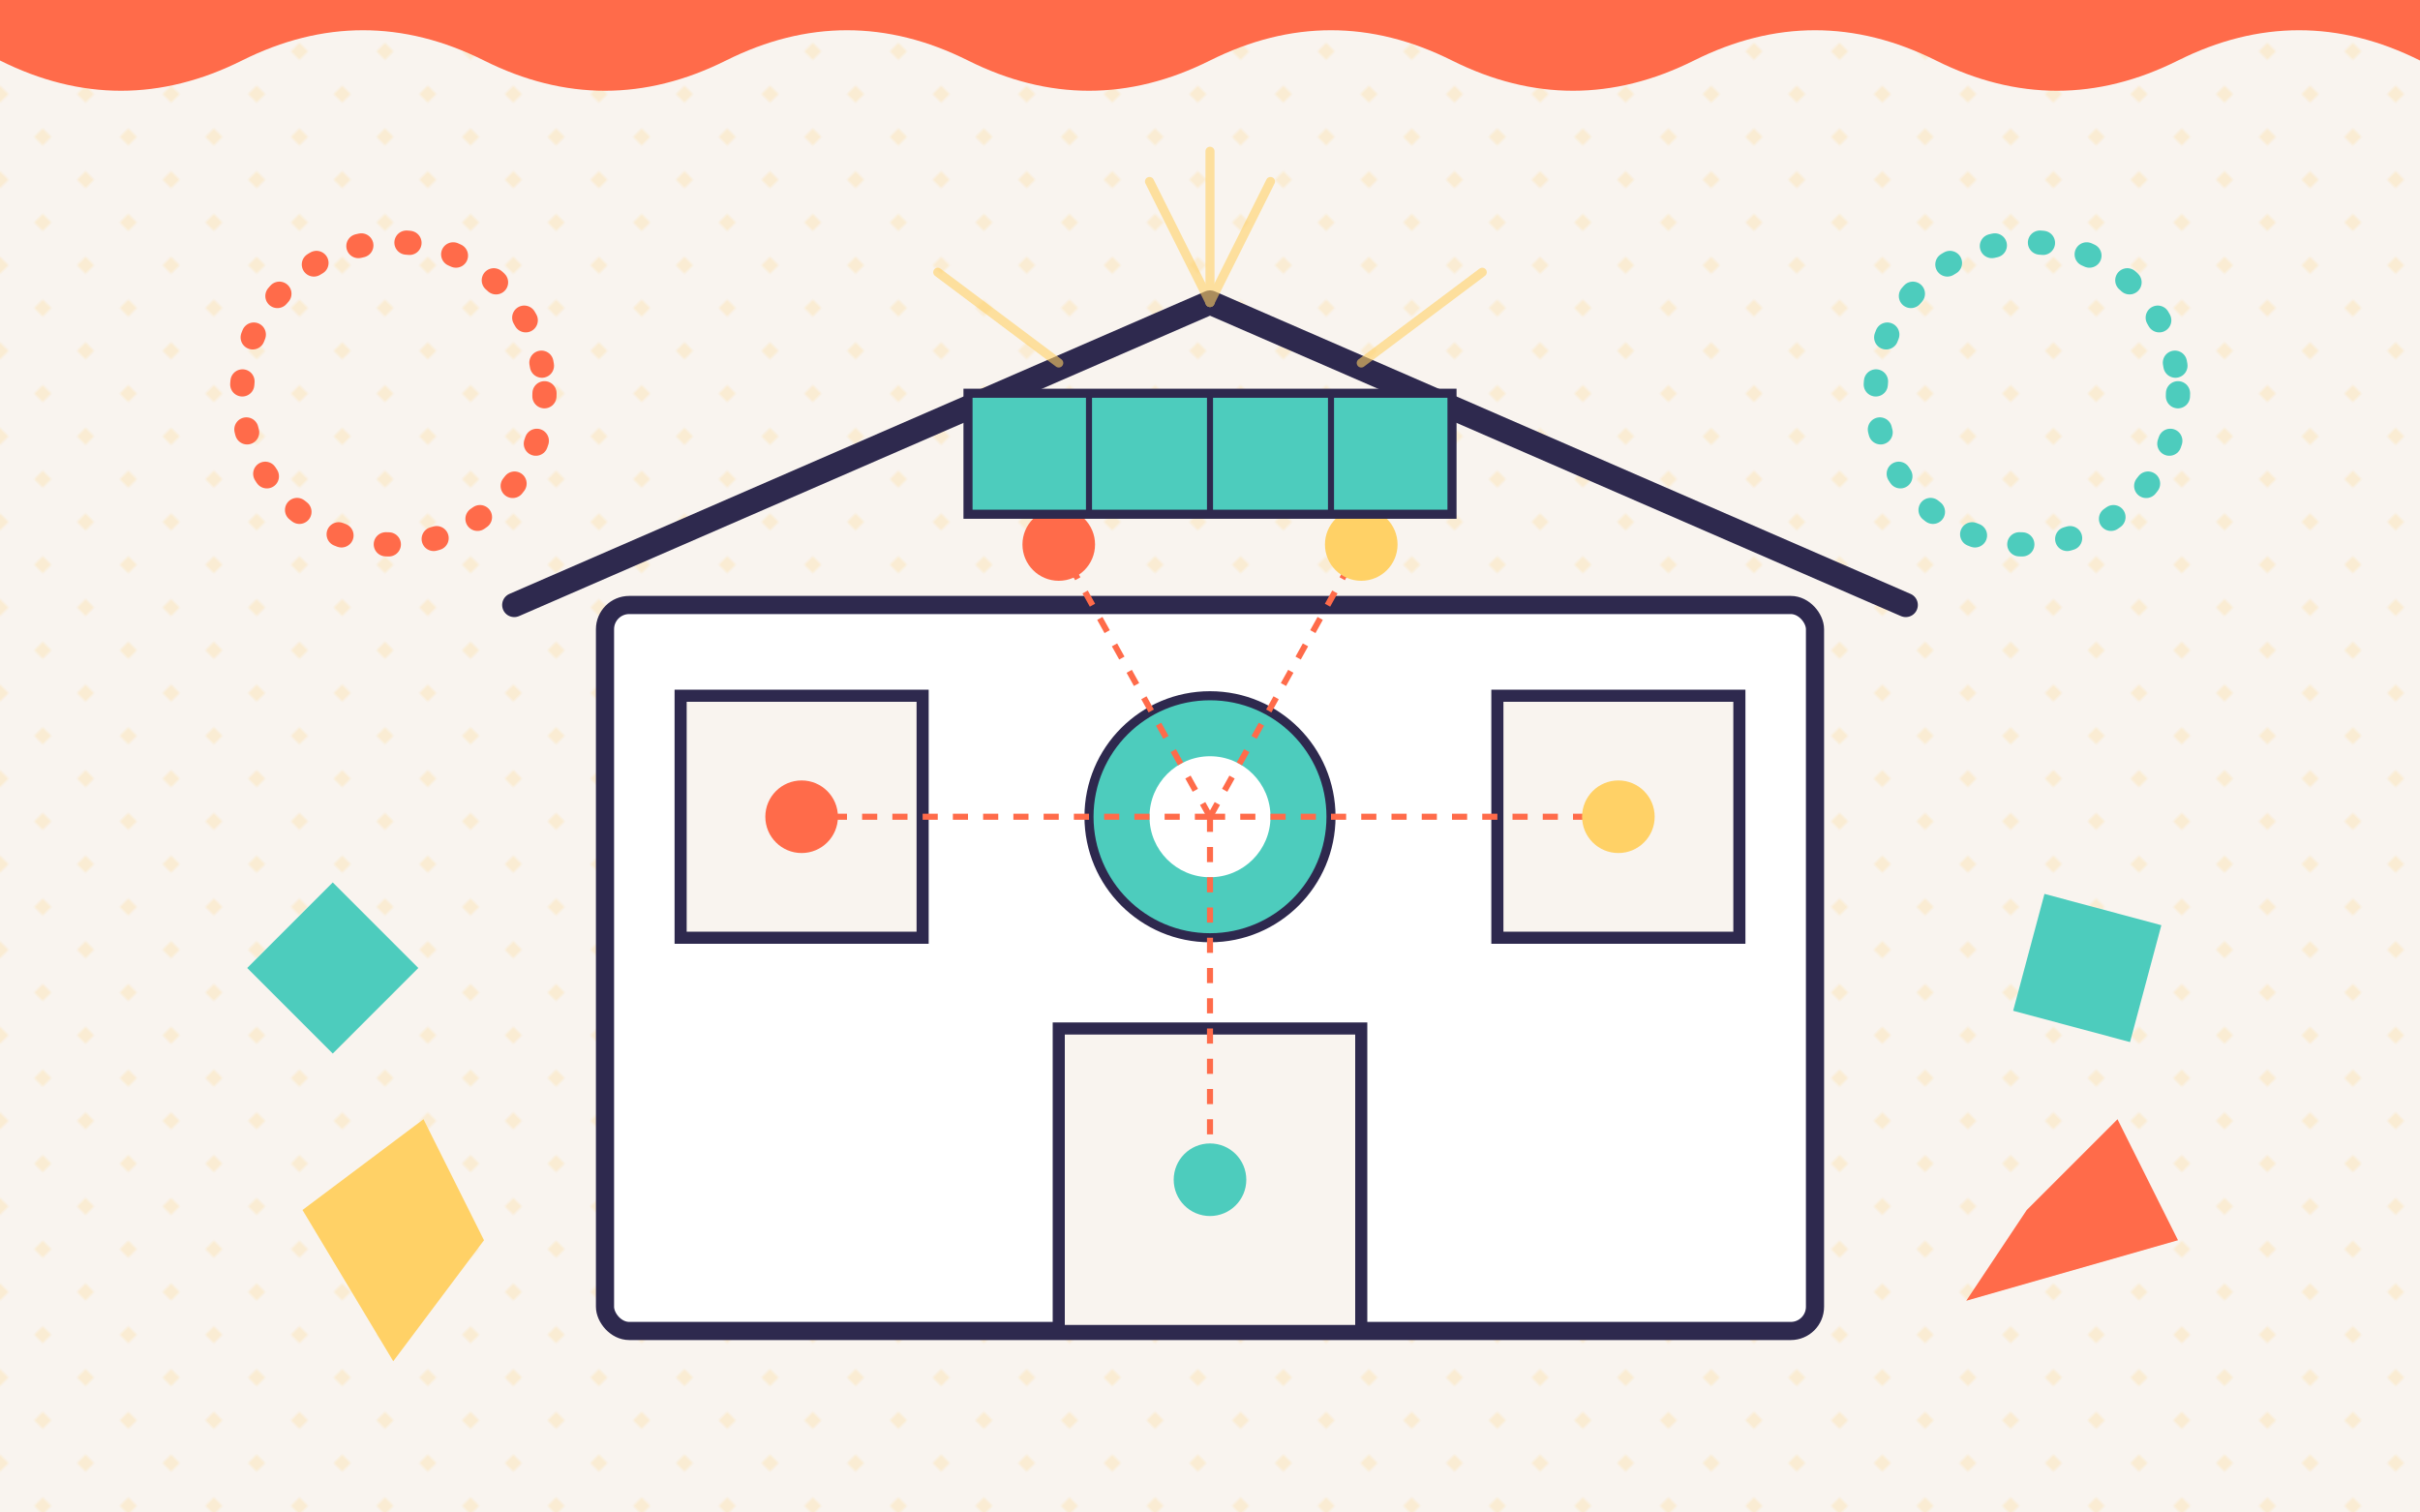 <svg xmlns="http://www.w3.org/2000/svg" viewBox="0 0 800 500" width="800" height="500">
  <!-- Background with retro pattern -->
  <rect width="800" height="500" fill="#f9f4ef"/>
  <pattern id="retroPattern" patternUnits="userSpaceOnUse" width="20" height="20" patternTransform="rotate(45)">
    <rect width="4" height="4" fill="#ffd166" opacity="0.2"/>
  </pattern>
  <rect width="800" height="500" fill="url(#retroPattern)"/>
  
  <!-- Decorative wavy border at top -->
  <path d="M0,20 Q40,40 80,20 Q120,0 160,20 Q200,40 240,20 Q280,0 320,20 Q360,40 400,20 Q440,0 480,20 Q520,40 560,20 Q600,0 640,20 Q680,40 720,20 Q760,0 800,20 V0 H0 Z" fill="#ff6b4a"/>
  
  <!-- Smart Home Illustration -->
  <!-- House -->
  <rect x="200" y="200" width="400" height="240" fill="#ffffff" stroke="#2e294e" stroke-width="6" rx="8"/>
  <path d="M170,200 L400,100 L630,200" fill="none" stroke="#2e294e" stroke-width="8" stroke-linecap="round" stroke-linejoin="round"/>
  <rect x="350" y="340" width="100" height="100" fill="#f9f4ef" stroke="#2e294e" stroke-width="4"/>
  <rect x="225" y="230" width="80" height="80" fill="#f9f4ef" stroke="#2e294e" stroke-width="4"/>
  <rect x="495" y="230" width="80" height="80" fill="#f9f4ef" stroke="#2e294e" stroke-width="4"/>
  
  <!-- Smart home elements -->
  <!-- Hub in center of house -->
  <circle cx="400" cy="270" r="40" fill="#4dccbd" stroke="#2e294e" stroke-width="3"/>
  <circle cx="400" cy="270" r="20" fill="#ffffff"/>
  
  <!-- Smart connections -->
  <g stroke="#ff6b4a" stroke-width="2" stroke-dasharray="5,5">
    <path d="M400,270 L265,270"/>
    <path d="M400,270 L535,270"/>
    <path d="M400,270 L400,390"/>
    <path d="M400,270 L350,180"/>
    <path d="M400,270 L450,180"/>
  </g>
  
  <!-- Smart devices -->
  <circle cx="265" cy="270" r="12" fill="#ff6b4a"/>
  <circle cx="535" cy="270" r="12" fill="#ffd166"/>
  <circle cx="400" cy="390" r="12" fill="#4dccbd"/>
  <circle cx="350" cy="180" r="12" fill="#ff6b4a"/>
  <circle cx="450" cy="180" r="12" fill="#ffd166"/>
  
  <!-- Solar panels on roof -->
  <g transform="translate(320,130)">
    <rect x="0" y="0" width="160" height="40" fill="#4dccbd" stroke="#2e294e" stroke-width="3"/>
    <line x1="40" y1="0" x2="40" y2="40" stroke="#2e294e" stroke-width="2"/>
    <line x1="80" y1="0" x2="80" y2="40" stroke="#2e294e" stroke-width="2"/>
    <line x1="120" y1="0" x2="120" y2="40" stroke="#2e294e" stroke-width="2"/>
  </g>
  
  <!-- Light rays from house -->
  <g opacity="0.6">
    <path d="M400,100 L380,60" stroke="#ffd166" stroke-width="3" stroke-linecap="round"/>
    <path d="M400,100 L420,60" stroke="#ffd166" stroke-width="3" stroke-linecap="round"/>
    <path d="M400,100 L400,50" stroke="#ffd166" stroke-width="3" stroke-linecap="round"/>
    <path d="M350,120 L310,90" stroke="#ffd166" stroke-width="3" stroke-linecap="round"/>
    <path d="M450,120 L490,90" stroke="#ffd166" stroke-width="3" stroke-linecap="round"/>
  </g>
  
  <!-- Retro decorative elements -->
  <circle cx="130" cy="130" r="50" fill="none" stroke="#ff6b4a" stroke-width="8" stroke-dasharray="1,15" stroke-linecap="round"/>
  <circle cx="670" cy="130" r="50" fill="none" stroke="#4dccbd" stroke-width="8" stroke-dasharray="1,15" stroke-linecap="round"/>
  
  <!-- Abstract retro shapes -->
  <path d="M100,400 L140,370 L160,410 L130,450 Z" fill="#ffd166"/>
  <path d="M670,400 L700,370 L720,410 L650,430 Z" fill="#ff6b4a"/>
  <rect x="90" y="300" width="40" height="40" fill="#4dccbd" transform="rotate(45,110,320)"/>
  <rect x="670" y="300" width="40" height="40" fill="#4dccbd" transform="rotate(15,690,320)"/>
</svg>
